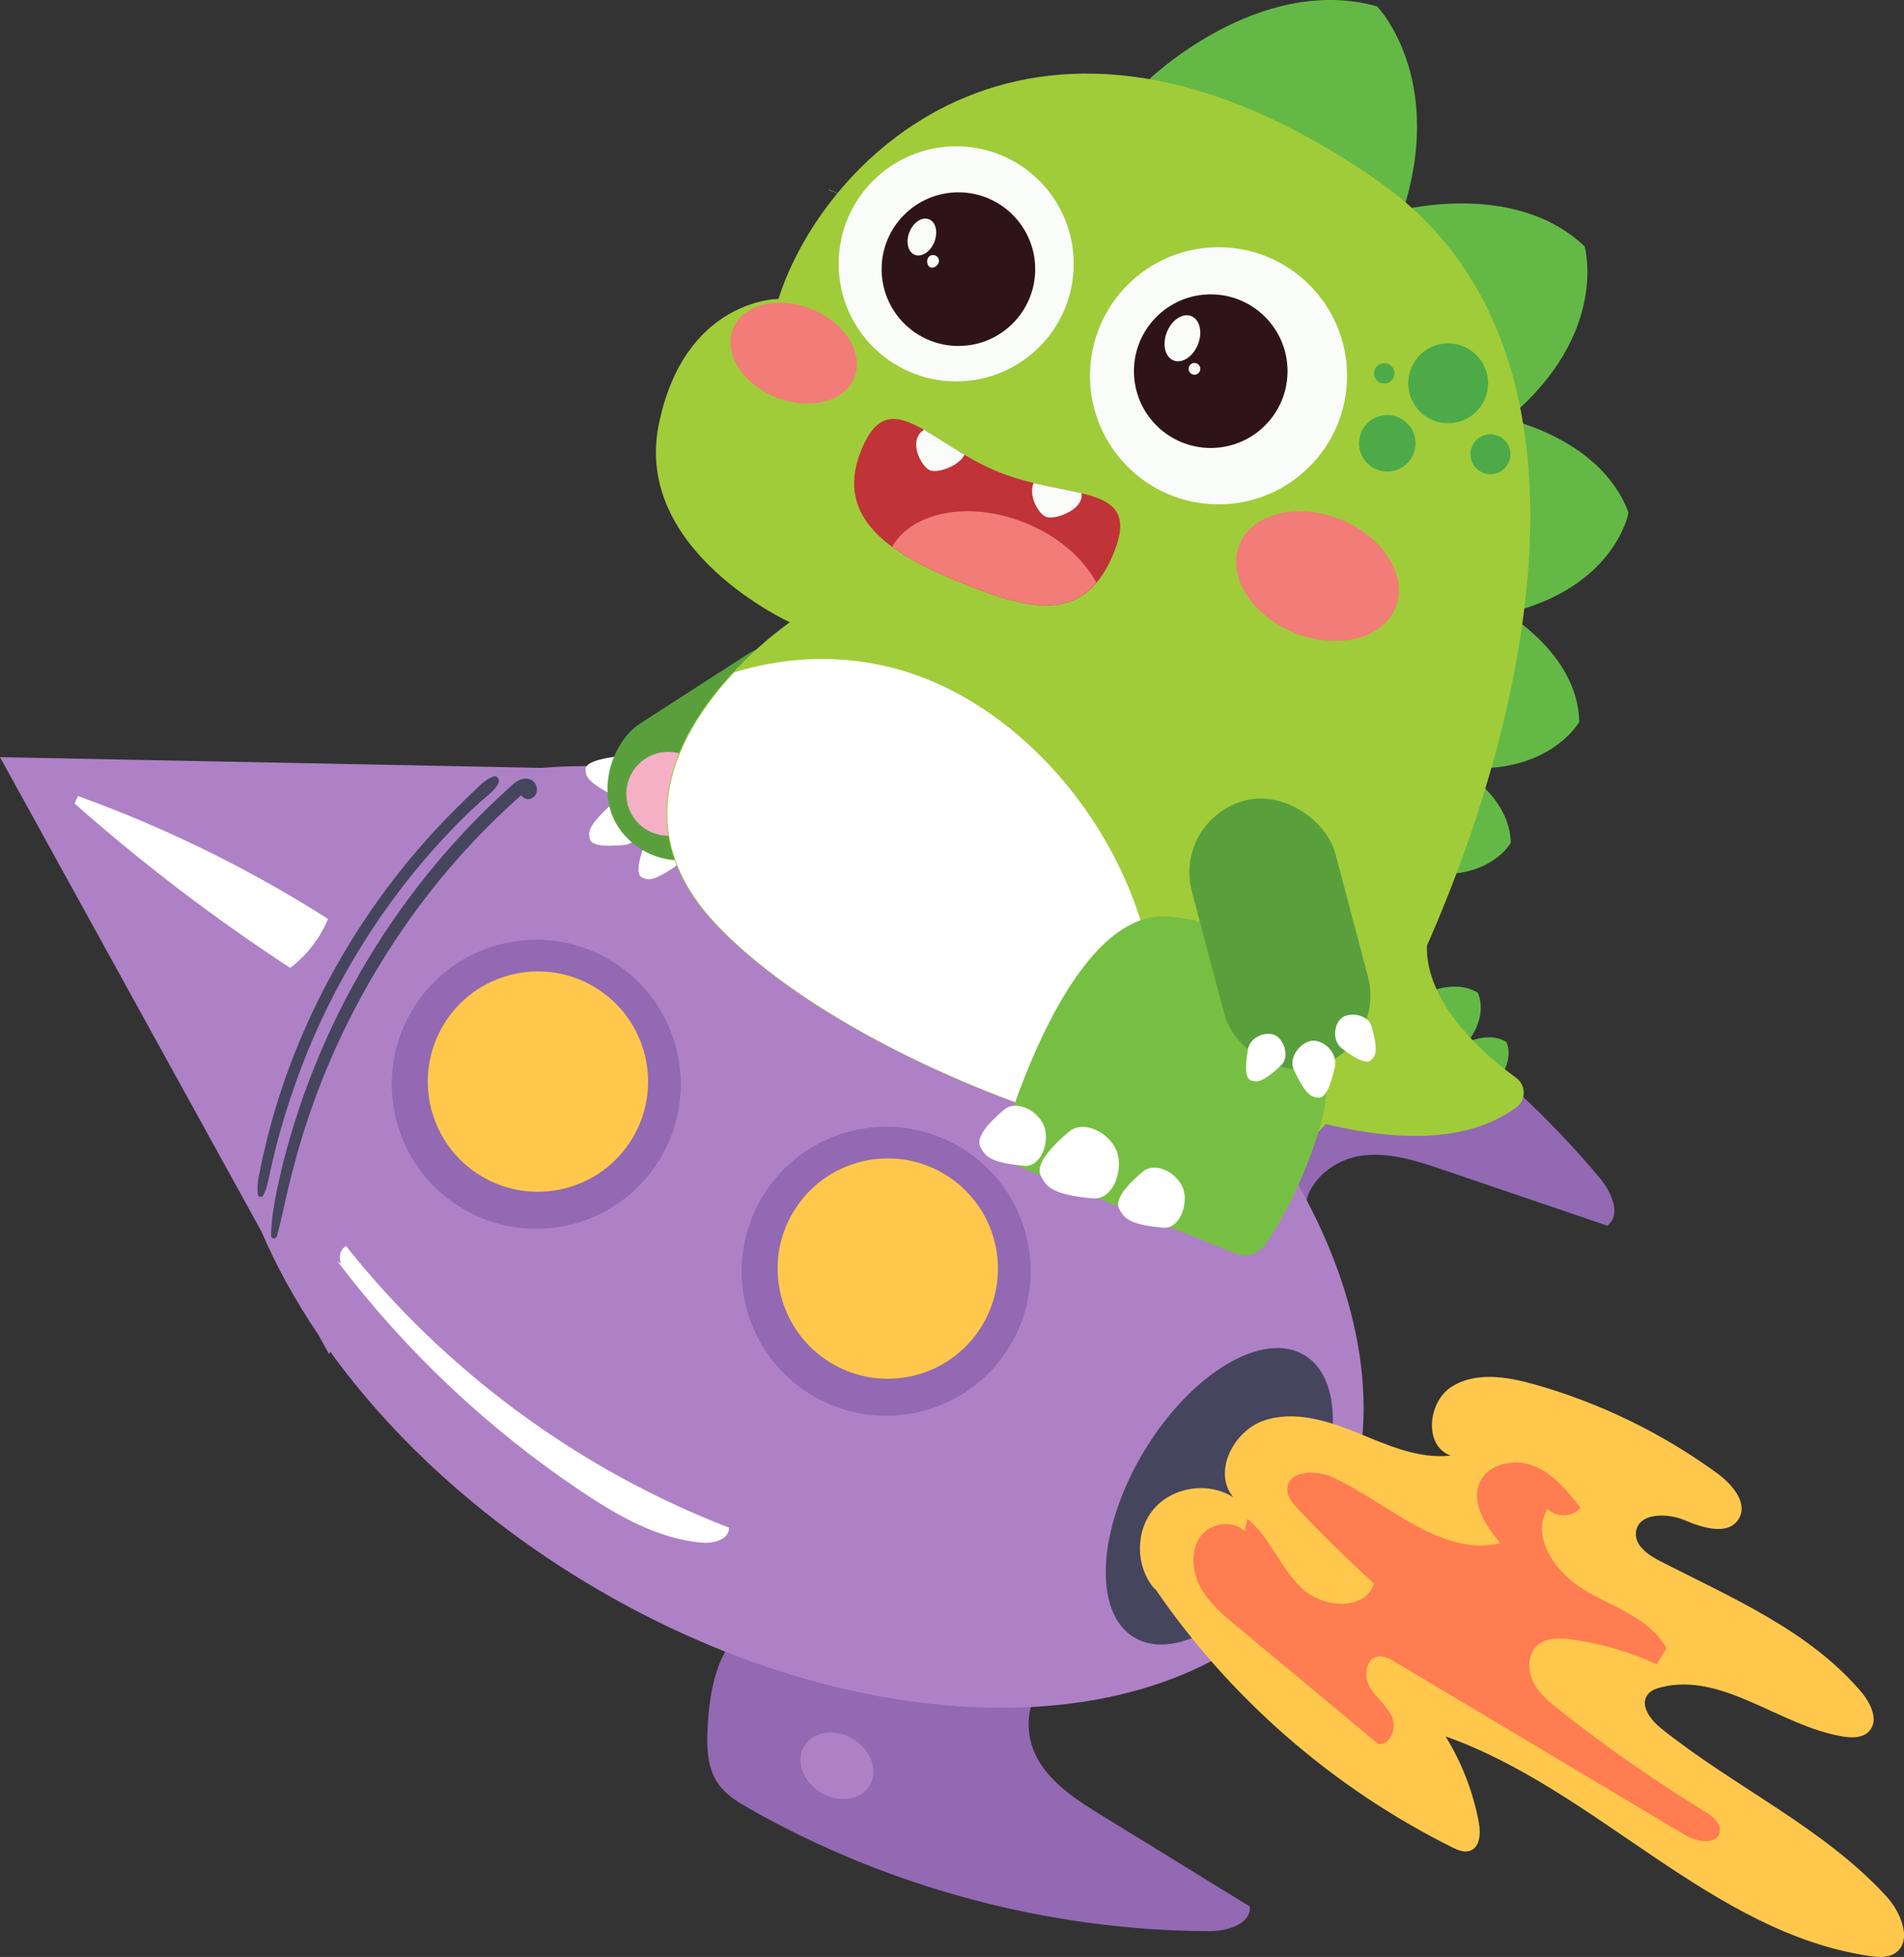 <?xml version="1.0" encoding="UTF-8"?>
<svg id="Layer_2" data-name="Layer 2" xmlns="http://www.w3.org/2000/svg" xmlns:xlink="http://www.w3.org/1999/xlink" viewBox="0 0 709.1 728.66">
  <rect x="0" y="0" width="709.1" height="728.66" fill="#333333" stroke="none"/>
  <defs>
    <style>
      .cls-1 {
        fill: none;
      }

      .cls-2 {
        fill: #4cab48;
      }

      .cls-3 {
        fill: #ff7d50;
      }

      .cls-4 {
        fill: #9269b2;
      }

      .cls-5 {
        fill: #f6b0c5;
      }

      .cls-6 {
        fill: #f27c77;
      }

      .cls-7 {
        fill: #fff;
      }

      .cls-8 {
        fill: #ffc84d;
      }

      .cls-9 {
        fill: #59a03c;
      }

      .cls-10 {
        fill: #2e1418;
      }

      .cls-11 {
        fill: #a0cc3a;
      }

      .cls-12 {
        fill: #46455e;
      }

      .cls-13 {
        fill: #ae81c6;
      }

      .cls-14 {
        fill: #c03338;
      }

      .cls-15 {
        fill: #64b946;
      }

      .cls-16 {
        fill: #77bf43;
      }

      .cls-17 {
        clip-path: url(#clippath);
      }

      .cls-18 {
        fill: #a6dce2;
      }

      .cls-19 {
        fill: #f9fcf9;
      }
    </style>
    <clipPath id="clippath">
      <path class="cls-1" d="M414.9,205.61c-10.44,26.02-29.6,22.38-55.62,11.94-26.02-10.44-49.05-23.72-38.61-49.75,10.44-26.02,25.45-2.39,51.47,8.05,26.02,10.44,53.2,3.74,42.76,29.76Z"/>
    </clipPath>
  </defs>
  <g>
    <path class="cls-4" d="M263.73,640.24c-.58,8.26-.96,17.27,3.83,24.03,2.91,4.11,7.37,6.8,11.74,9.28,51.82,29.36,111.23,45.2,170.79,45.51,6.74.04,15.82-2.45,15.39-9.18-18.25-11.22-36.5-22.44-54.74-33.66-9.26-5.69-18.9-11.77-24.27-21.22s-4.68-23.29,4.4-29.25l-111.47-7.45c1.34-4.41,2.68-8.82,4.01-13.22-14.39,2.3-18.67,20.64-19.69,35.17Z"/>
    <path class="cls-4" d="M416.26,345.38c5.99-5.72,12.69-11.76,20.95-12.38,5.02-.38,9.94,1.34,14.64,3.13,55.67,21.18,105.75,56.85,143.98,102.52,4.33,5.17,8.2,13.75,2.74,17.71-20.28-6.9-40.56-13.8-60.84-20.7-10.29-3.5-21.12-7.05-31.82-5.16-10.7,1.89-20.93,11.25-19.73,22.05l-76.83-81.1c-2.54,3.84-5.08,7.68-7.62,11.52-7.4-12.55,3.99-27.54,14.53-37.59Z"/>
    <g>
      <path class="cls-13" d="M245.45,286.78c-15.16-1.7-29.86-1.99-43.82-.87L0,281.93l97.37,176.61c5.5,12.87,12.6,25.75,21.16,38.38l3.99,7.24.5-.83c23.01,31.85,55.36,61.83,95.07,85.81,108.97,65.82,232.08,61.6,274.97-9.41,42.89-71.01-10.68-181.94-119.65-247.76-39.71-23.98-81.3-38.67-120.2-44.21l.5-.83-8.26-.16Z"/>
      <path class="cls-12" d="M426.14,540.24c17.53-29.02,44.26-44.98,59.7-35.65,15.44,9.33,13.76,40.42-3.77,69.43-17.53,29.02-44.26,44.98-59.7,35.65-15.45-9.33-13.76-40.42,3.77-69.43Z"/>
      <g>
        <path class="cls-4" d="M283.97,445.53c15.36-25.44,48.44-33.6,73.88-18.24,25.44,15.36,33.6,48.44,18.24,73.88-15.36,25.44-48.44,33.6-73.88,18.24-25.44-15.36-33.6-48.44-18.24-73.88Z"/>
        <path class="cls-8" d="M295.52,451.14c11.71-19.39,36.93-25.62,56.32-13.91,19.39,11.71,25.62,36.93,13.91,56.32-11.71,19.39-36.93,25.62-56.33,13.91-19.39-11.71-25.62-36.93-13.91-56.32Z"/>
      </g>
      <g>
        <path class="cls-4" d="M153.66,375.9c15.36-25.44,48.44-33.6,73.88-18.24,25.44,15.36,33.6,48.44,18.24,73.88-15.36,25.44-48.44,33.6-73.88,18.24-25.44-15.36-33.6-48.44-18.24-73.88Z"/>
        <path class="cls-8" d="M165.21,381.51c11.71-19.39,36.93-25.62,56.33-13.91,19.39,11.71,25.62,36.93,13.91,56.33-11.71,19.39-36.93,25.62-56.32,13.91-19.39-11.71-25.62-36.93-13.91-56.32Z"/>
      </g>
      <path class="cls-12" d="M111.53,412.39c-2.6,7.72-4.92,15.56-6.78,23.5-1.84,7.87-3.64,16.05-3.82,24.16-.03,1.24,1.8,1.5,2.14.31,1.78-6.09,2.91-12.37,4.42-18.54,1.52-6.19,3.15-12.35,5.02-18.44,3.75-12.24,8.33-24.22,13.73-35.82,10.83-23.23,24.73-45.12,41.41-64.59,4.64-5.42,9.5-10.66,14.55-15.7,2.53-2.52,5.1-4.99,7.73-7.41,1.31-1.21,2.62-2.42,3.98-3.58.07-.06.16-.12.26-.19.08.22.22.43.41.6,1.82,1.64,4.58.76,5.24-1.63.76-2.74-1.36-5.24-4.14-5.17-2.97.07-5.21,2.68-7.24,4.52-2.74,2.48-5.42,5.03-8.05,7.62-10.32,10.18-19.82,21.18-28.44,32.83-17.43,23.53-31.08,49.78-40.44,77.52Z"/>
      <path class="cls-12" d="M104.7,406.02c-2.1,6.34-3.93,12.77-5.52,19.25-.8,3.24-1.53,6.5-2.2,9.78-.65,3.19-1.49,6.61-.9,9.85.16.89,1.45,1.03,1.88.29,1.36-2.33,1.8-4.98,2.38-7.59.67-3.01,1.33-6.02,2.07-9.01,1.43-5.73,3.05-11.41,4.87-17.03,3.61-11.19,7.87-22.16,12.9-32.79,10.03-21.17,22.83-41.07,38.08-58.87,4.26-4.97,8.71-9.78,13.33-14.42,2.36-2.36,4.79-4.65,7.27-6.89,2.38-2.16,5.28-4.05,6.78-6.94.61-1.18-.36-3.05-1.86-2.53-2.85,1-4.75,3.06-6.93,5.11-2.25,2.11-4.44,4.28-6.62,6.45-4.19,4.16-8.26,8.44-12.17,12.87-7.95,9-15.3,18.53-21.97,28.51-13.22,19.77-23.92,41.38-31.39,63.97Z"/>
      <path class="cls-7" d="M126.98,470.54l-1.32-.93c25.34,33.45,56.3,62.63,91.2,85.94,13.56,9.06,28.33,17.44,44.58,18.85,4.35.38,10.25-1.24,10.03-5.6-55.69-21.5-105.47-58.09-142.59-104.84-2.34,1.29-2.73,4.14-1.9,6.59Z"/>
      <path class="cls-7" d="M232.44,303.44l-1.44-.73c41.4,6.86,81.64,20.68,118.51,40.72,14.33,7.79,28.62,16.96,37.43,30.68,2.36,3.67,3.67,9.65-.29,11.49-44.95-39.29-100.51-66.31-159.16-77.41.05-2.67,2.39-4.34,4.95-4.75Z"/>
    </g>
    <path class="cls-8" d="M430.03,591.62c.06-.01.12-.02.19-.04,27.89,40.8,66.37,74.28,110.64,96.26,2.06,1.02,4.4,2.04,6.57,1.3,3.81-1.3,4.06-6.56,3.33-10.52-2.1-11.34-6.33-22.28-12.39-32.08,56.32,19.89,98.92,73.13,158.02,81.78,3.03.44,6.31.72,8.96-.81,7.18-4.12,2.86-15.23-2.73-21.34-23.64-25.83-56.72-40.73-84.02-62.66-3.9-3.13-8-8.55-4.97-12.54,1.18-1.55,3.13-2.27,5.01-2.74,23.04-5.76,44.23,14.48,67.66,18.33,3.43.56,7.42.59,9.8-1.94,3.75-3.97.63-10.46-2.91-14.63-19.44-22.88-48.24-35.05-74.96-48.75-4.43-2.27-9.5-5.79-8.96-10.73.8-7.27,11.52-7.3,18.25-4.43,6.73,2.87,16.16,5.75,20-.49,3.62-5.87-2.34-12.91-7.91-16.97-20.51-14.97-43.7-26.26-68.13-33.16-10.23-2.89-21.93-4.82-30.89.9-8.96,5.72-10.34,22.08-.32,25.62-11.96,1.35-23.54-3.92-34.69-8.46-11.15-4.54-23.64-8.49-35.01-4.53-11.37,3.95-19.02,19.39-11.21,28.55-9.11-5.92-22.47-4.02-29.56,4.21-7.09,8.23-6.99,21.73.22,29.86Z"/>
    <path class="cls-3" d="M447.01,590.88c3.18,5.91,8.47,10.36,13.63,14.66,17.51,14.58,35.03,29.17,52.54,43.75,4.52.82,7.1-5.69,5.29-9.91-1.81-4.22-5.85-7.06-8.21-11-2.36-3.94-1.86-10.47,2.61-11.5,2.36-.54,4.71.75,6.79,1.99,35.91,21.43,71.81,42.86,107.72,64.29,4.44,2.65,12.07,4.06,13.09-1.01.66-3.26-2.61-5.85-5.45-7.59-18.85-11.53-37-24.2-54.32-37.91-3.82-3.02-7.71-6.25-9.82-10.64-2.1-4.39-1.88-10.29,1.81-13.46,3.35-2.88,8.29-2.69,12.66-2.1,10.94,1.5,21.66,4.62,31.7,9.23,1.19-2,2.38-3.99,3.57-5.99-6.02-10.97-19.29-15.13-30.12-21.41-10.82-6.27-20.66-19.79-14.12-30.46,3.18,3.35,9.32,3.12,12.24-.46-4.86-6.15-10.05-12.55-17.31-15.5-7.26-2.95-17.17-.94-20.27,6.26-3.31,7.67,2.36,16.03,7.7,22.45-22.37,5.22-41.65-14.97-62.52-24.55-6.27-2.88-16.63-2.49-16.8,4.41-.08,2.93,2.05,5.39,4.07,7.51,9.07,9.56,18.48,18.79,28.22,27.67-3.18,10.4-19.32,9.2-27.11,1.6-7.79-7.6-11.6-18.73-20-25.65-.38,1.51-.75,3.02-1.13,4.53-4.15-4.2-12.41-3.15-16.16,1.72-4.09,5.32-3.48,13.13-.3,19.05Z"/>
    <path class="cls-13" d="M299.51,650.09c3.33-5.51,11.48-6.67,18.21-2.61,6.73,4.07,9.49,11.82,6.16,17.33-3.33,5.51-11.48,6.68-18.21,2.61-6.73-4.06-9.49-11.82-6.16-17.33Z"/>
    <path class="cls-13" d="M452.36,371.98c3.7-6.12,12.64-7.48,19.99-3.05,7.34,4.43,10.3,12.99,6.6,19.11-3.7,6.12-12.64,7.48-19.98,3.05-7.34-4.43-10.3-12.99-6.6-19.11Z"/>
    <path class="cls-7" d="M27.78,299.19c25.24,22.3,52.1,42.77,80.3,61.19,6.19-4.69,11.11-11.04,14.1-18.21-29.23-18.62-60.53-34-93.13-45.76l-1.27,2.78Z"/>
  </g>
  <g>
    <path class="cls-18" d="M320.38,75.28l-.06.16-5.78-2.41,5.84,2.25Z"/>
    <path class="cls-18" d="M314.53,73.03l-5.84-2.25.06-.16,5.78,2.41Z"/>
    <g>
      <path class="cls-7" d="M226.73,295.32c4.06,2.25,9.53-1.76,10.08-5.5.55-3.74-3.5-8.71-8.1-8.03-8.95,1.32-10.73,3.18-10.66,4.79.09,2.06.06,3.96,8.68,8.74Z"/>
      <path class="cls-7" d="M250.96,323.02c3.89-2.58,2.84-9.32-.24-11.54-3.08-2.22-9.4-.91-10.92,3.51-2.96,8.6-2.13,11.05-.66,11.73,1.88.88,3.56,1.78,11.82-3.7Z"/>
      <path class="cls-7" d="M226.73,300.42c3.81-3.55,10.84-.66,12.44,3.25,1.61,3.91-1.45,10.42-6.63,10.93-10.09.99-12.52-.55-12.89-2.32-.46-2.26-1.01-4.32,7.07-11.85Z"/>
      <rect class="cls-9" x="245.6" y="228.5" width="55.28" height="102.67" rx="27.64" ry="27.64" transform="translate(360.16 -101.49) rotate(57.16)"/>
    </g>
    <circle class="cls-5" cx="248.87" cy="295.57" r="15.62"/>
    <path class="cls-15" d="M427.62,29.86s40.96-39.8,85.22-27.5c0,0,28.77,29.51,6.37,85.34,0,0-53.82-17.69-91.6-57.84Z"/>
    <path class="cls-15" d="M518.58,79s44.51-12.93,71.56,12.73c0,0,9.39,32.1-27.92,63.59,0,0-31.84-33.17-43.64-76.33Z"/>
    <path class="cls-15" d="M557.78,155.16s37.94,6.66,48.72,35.72c0,0-4.76,27.39-44.13,37.21,0,0-11.6-36.41-4.59-72.93Z"/>
    <path class="cls-15" d="M559.9,227.65s27.77,15.53,28.26,41.12c0,0-11.17,20.06-44.55,17,0,0,.87-31.55,16.28-58.12Z"/>
    <path class="cls-15" d="M543.55,286.01s18.78,10.5,19.11,27.8c0,0-7.55,13.57-30.12,11.49,0,0,.59-21.33,11.01-39.3Z"/>
    <path class="cls-15" d="M545.94,388.32s8.52-4.46,15.08-.35c0,0,3.23,6.15-3.07,14.09,0,0-7.84-5.44-12.01-13.74Z"/>
    <path class="cls-15" d="M530.41,370.11s11.28-5.9,19.97-.46c0,0,4.28,8.14-4.06,18.65,0,0-10.38-7.2-15.91-18.18Z"/>
    <path class="cls-11" d="M294.18,231.69s-81.82,55.94-27.13,113.03c54.69,57.09,193.39,101.28,222.08,78.43,28.69-22.85,151.48-267.21,23.85-355.91-127.63-88.69-206.17-9.13-223.06,44.05,0,0-35.13-.04-44.6,46.93-9.47,46.96,48.85,73.48,48.85,73.48Z"/>
    <path class="cls-11" d="M462.48,408.03s67.03,30.54,102.3,4.24c3.67-2.74,3.56-8.27-.14-10.96-14.78-10.74-46.47-38.45-27.16-67.32,0,0-84.21-37.95-75,74.04Z"/>
    <path class="cls-7" d="M345.3,252.9c-23.49-9.42-48.57-9.71-71.87-2.54-19.75,21.15-41.39,57.53-6.06,94.41,34.36,35.87,101.87,66.63,154.44,78.89.5-1.13,1.03-2.25,1.49-3.41,25.97-64.72-19.32-143.8-78.01-167.35Z"/>
    <g>
      <path class="cls-16" d="M377.12,433.43c-3.27-1.31-4.8-5.34-3.58-9.33,6.64-21.72,29.08-85.8,61.95-82.84,39.55,3.56,69.44,36.84,55.3,81.05-6.07,18.98-13.88,32.65-18.88,40.24-2.74,4.16-7.44,5.92-11.36,4.35l-83.42-33.47Z"/>
      <path class="cls-7" d="M407.05,446.22c7.45.67,11.41-10.53,8.93-17.38-2.48-6.85-12.25-12.21-17.9-7.43-11,9.32-11.82,13.9-10.34,16.63,1.89,3.47,3.48,6.75,19.31,8.18Z"/>
      <path class="cls-7" d="M433.12,457.12c6.26.57,9.58-8.85,7.5-14.6-2.08-5.76-10.29-10.26-15.04-6.24-9.24,7.83-9.93,11.68-8.68,13.97,1.59,2.92,2.93,5.67,16.22,6.87Z"/>
      <path class="cls-7" d="M381.42,434.08c6.26.57,9.58-8.85,7.5-14.6-2.08-5.76-10.29-10.26-15.04-6.24-9.24,7.83-9.93,11.68-8.68,13.97,1.59,2.92,2.93,5.67,16.22,6.87Z"/>
    </g>
    <g>
      <rect class="cls-9" x="449.01" y="296.41" width="55.28" height="102.67" rx="27.64" ry="27.64" transform="translate(-73.23 133.85) rotate(-14.86)"/>
      <path class="cls-7" d="M477.02,396.76c3.4-3.17,1.27-9.61-2.12-11.28-3.39-1.67-9.37.64-10.14,5.22-1.51,8.92-.29,11.19,1.27,11.62,1.99.55,3.78,1.17,11-5.56Z"/>
      <path class="cls-7" d="M510.85,382.26c-1.25-4.5-7.99-5.58-11.05-3.33-3.06,2.25-3.76,8.66-.04,11.47,7.26,5.47,9.85,5.44,10.96,4.25,1.41-1.52,2.79-2.83.13-12.38Z"/>
      <path class="cls-7" d="M481.87,398.33c-2.2-4.72,2.71-10.51,6.93-10.83,4.22-.32,9.46,4.59,8.35,9.68-2.18,9.9-4.39,11.74-6.19,11.54-2.3-.26-4.42-.37-9.09-10.39Z"/>
    </g>
    <ellipse class="cls-6" cx="295.6" cy="131.51" rx="17.71" ry="24.36" transform="translate(63.47 356.88) rotate(-68.14)"/>
    <ellipse class="cls-6" cx="490.67" cy="214.54" rx="22.78" ry="31.34" transform="translate(108.85 590.03) rotate(-68.14)"/>
    <g class="cls-17">
      <g>
        <path class="cls-14" d="M414.9,205.61c-10.44,26.02-29.6,22.38-55.62,11.94-26.02-10.44-49.05-23.72-38.61-49.75,10.44-26.02,25.45-2.39,51.47,8.05,26.02,10.44,53.2,3.74,42.76,29.76Z"/>
        <path class="cls-6" d="M408.31,216.93c-4.83-9.03-14.28-17.36-26.62-22.3-20.62-8.27-41.93-4.18-49.45,8.98,7.4,5.44,16.96,9.89,26.99,13.92,21.3,8.55,38,12.51,49.08-.59Z"/>
      </g>
      <path class="cls-19" d="M359.35,168.99c-1.8,4.48-10.15,7.27-12.93,6.16s-6.54-7.77-4.75-12.25,8.47-5.08,11.25-3.96,8.22,5.57,6.42,10.05Z"/>
      <path class="cls-19" d="M402.5,186.3c-1.8,4.48-10.15,7.27-12.93,6.16s-6.54-7.77-4.75-12.25,8.47-5.08,11.25-3.96,8.22,5.57,6.42,10.05Z"/>
    </g>
    <g>
      <circle class="cls-19" cx="453.81" cy="139.92" r="47.87"/>
      <circle class="cls-10" cx="450.91" cy="138.2" r="28.6"/>
    </g>
    <g>
      <circle class="cls-19" cx="356.11" cy="98.24" r="43.77"/>
      <circle class="cls-10" cx="356.94" cy="100.22" r="28.6"/>
    </g>
    <ellipse class="cls-19" cx="440.37" cy="125.96" rx="8.89" ry="6.22" transform="translate(159.49 487.76) rotate(-68.14)"/>
    <ellipse class="cls-19" cx="343.34" cy="88.26" rx="7.13" ry="4.99" transform="translate(133.58 374.05) rotate(-68.14)"/>
    <path class="cls-19" d="M345.48,96.32c-.45,1.12-.08,2.8,1.04,3.25,1.12.45,2.55-.52,3-1.63.45-1.12-.09-2.38-1.21-2.83s-2.38.09-2.83,1.21Z"/>
    <circle class="cls-19" cx="444.85" cy="137.34" r="2.18"/>
    <circle class="cls-2" cx="539.33" cy="142.72" r="14.88"/>
    <circle class="cls-2" cx="555.07" cy="169.14" r="7.44"/>
    <circle class="cls-2" cx="516.66" cy="165.06" r="10.52"/>
    <circle class="cls-2" cx="515.52" cy="139.01" r="3.8"/>
  </g>
</svg>